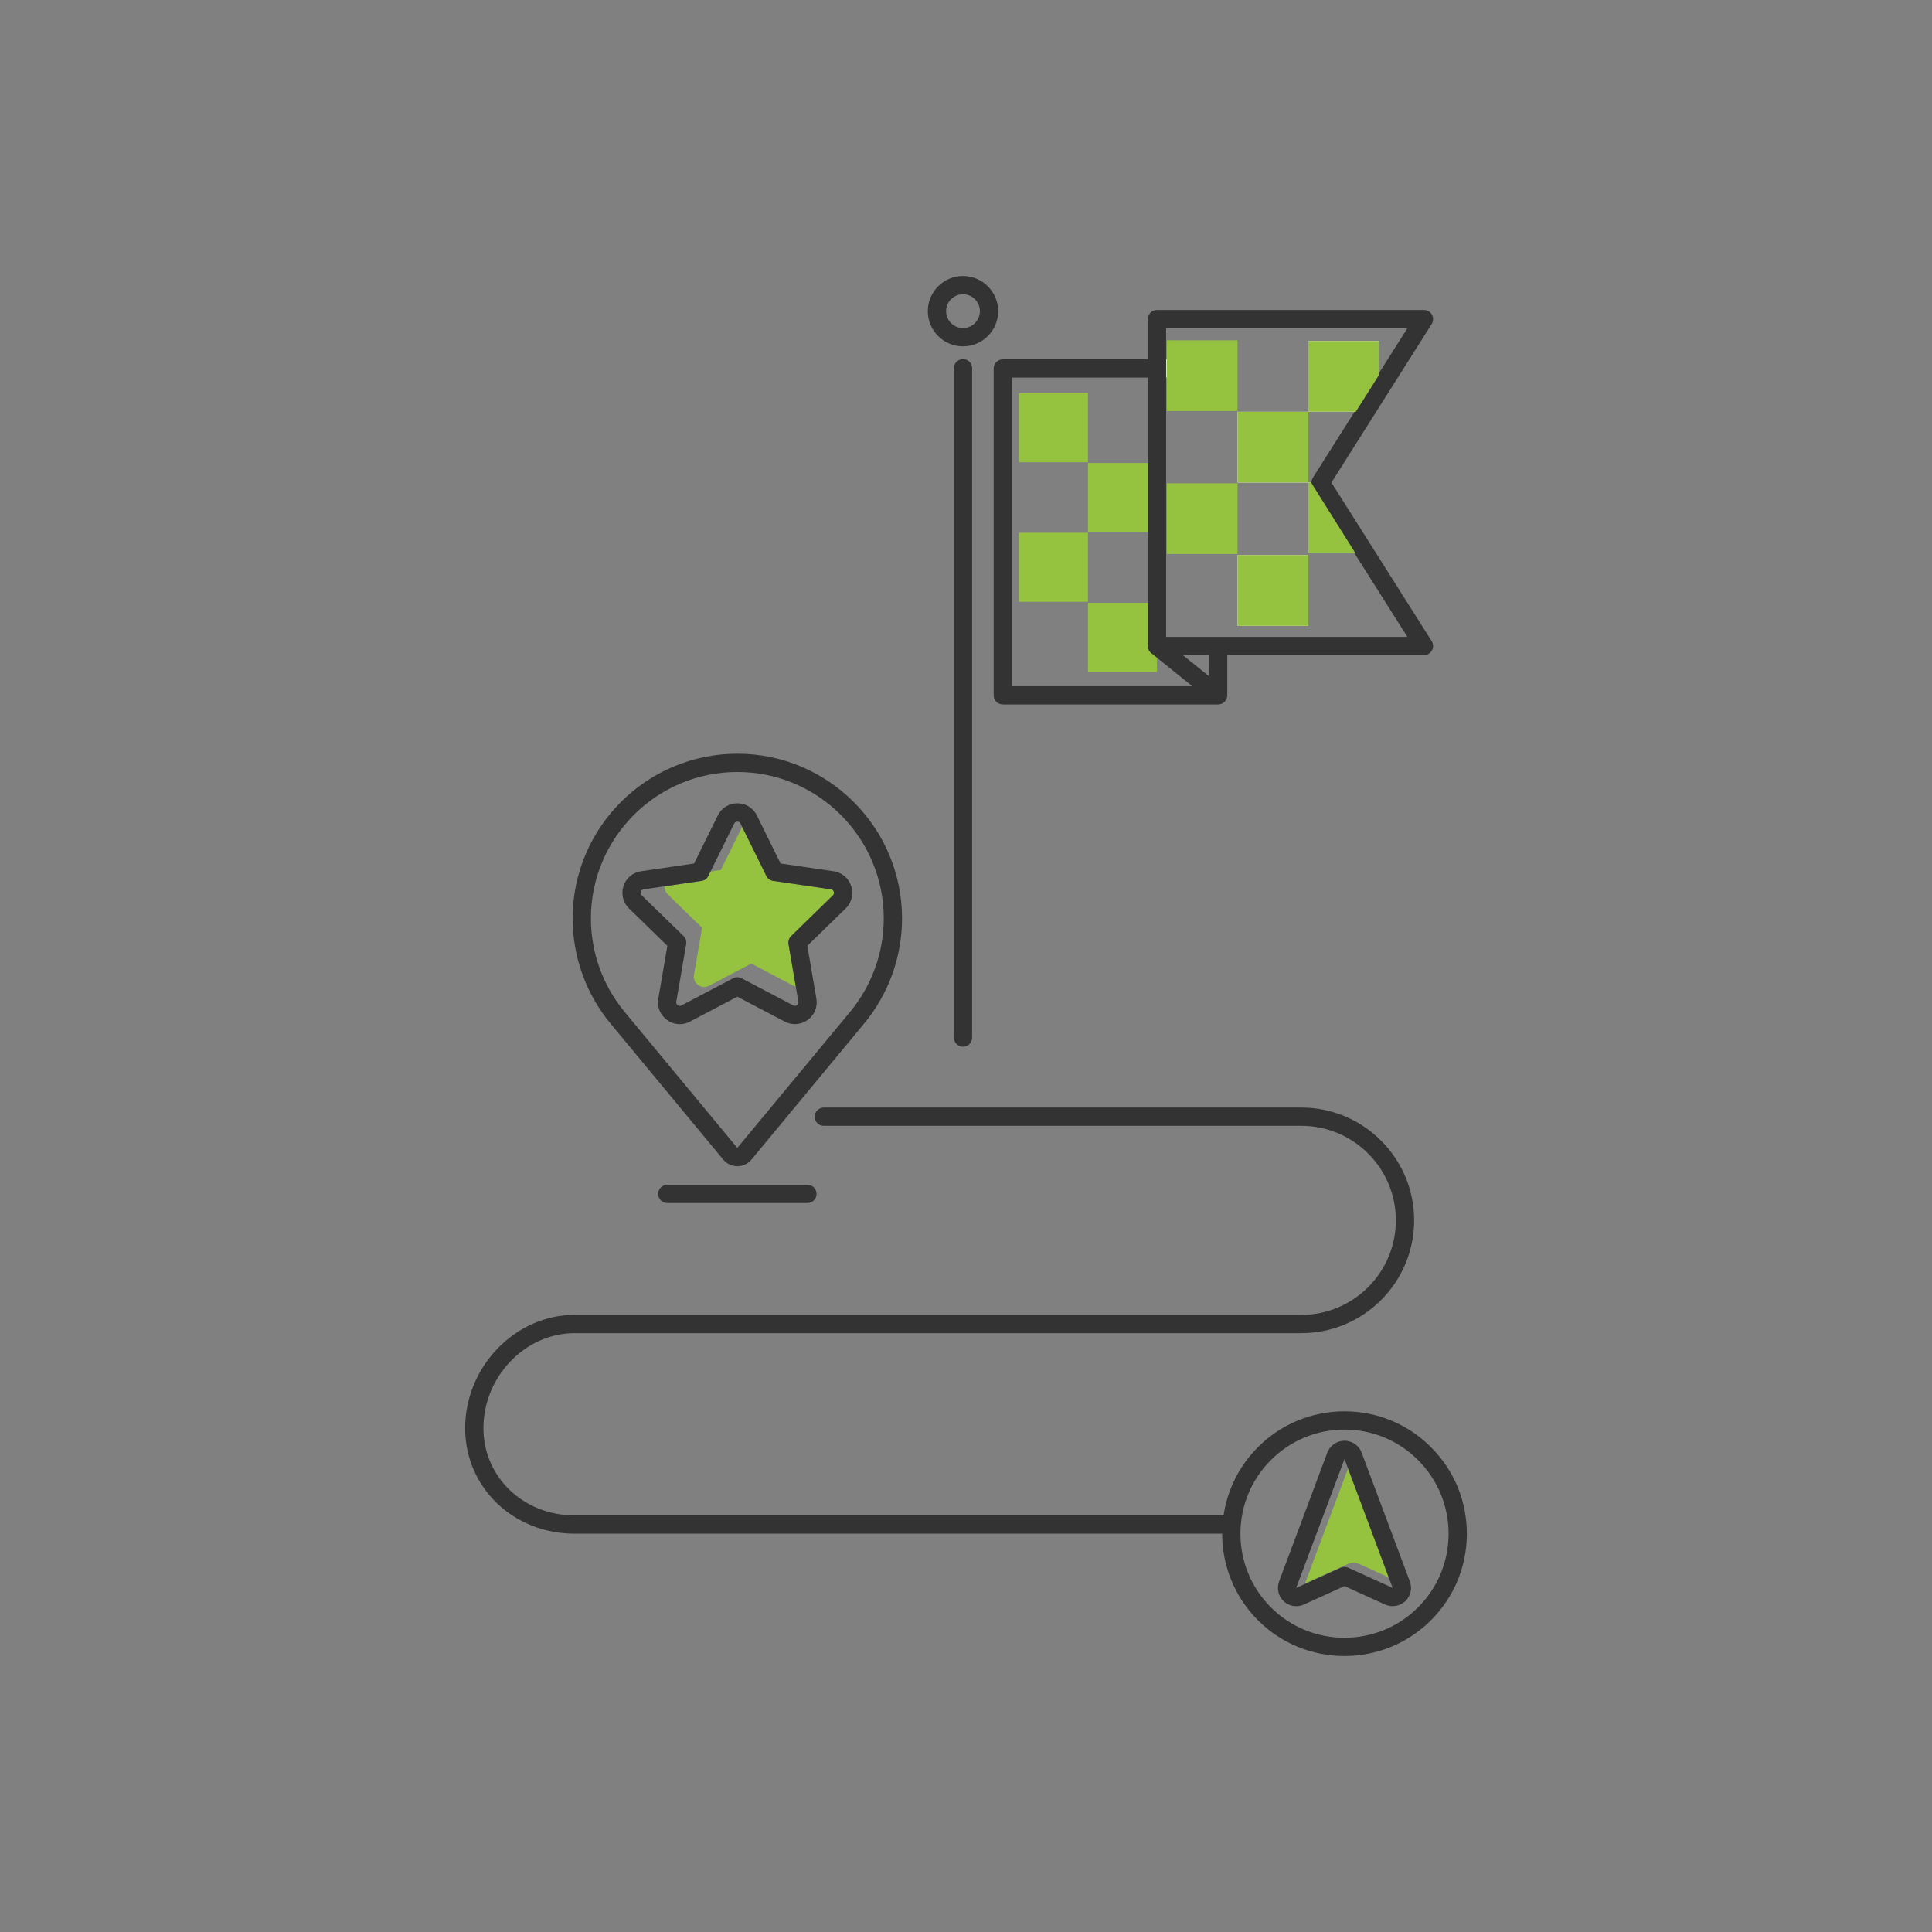 <?xml version="1.0" encoding="utf-8"?>
<!-- Generator: Adobe Illustrator 27.2.0, SVG Export Plug-In . SVG Version: 6.00 Build 0)  -->
<svg version="1.1" id="Lager_1" xmlns="http://www.w3.org/2000/svg" xmlns:xlink="http://www.w3.org/1999/xlink" x="0px" y="0px"
	 viewBox="0 0 700 700" style="enable-background:new 0 0 700 700;" xml:space="preserve">
<rect x="0" y="0" width="700" height="700" fill="#808080" stroke="none"/>
<style type="text/css">
	.st0{fill:none;}
	.st1{fill:#333333;}
	.st2{fill:#95C23F;}
	.st3{fill:#FFFFFF;}
</style>
<rect class="st0" width="700" height="700"/>
<g>
	<path class="st1" d="M422.509,130.189v6.622h0.254v-6.622H422.509z"/>
	<path class="st1" d="M348.912,379.258c-1.829,0-3.311-1.483-3.311-3.311V133.414c0-1.829,1.483-3.311,3.311-3.311
		s3.311,1.483,3.311,3.311v242.534C352.224,377.776,350.741,379.258,348.912,379.258z"/>
	<path class="st1" d="M348.912,125.492c-7.028,0-12.746-5.718-12.746-12.746c0-7.028,5.718-12.746,12.746-12.746
		c7.029,0,12.747,5.718,12.747,12.746C361.659,119.774,355.941,125.492,348.912,125.492z M348.912,106.622
		c-3.377,0-6.124,2.747-6.124,6.124c0,3.377,2.747,6.124,6.124,6.124s6.124-2.747,6.124-6.124
		C355.037,109.369,352.289,106.622,348.912,106.622z"/>
	<path class="st2" d="M286.641,339.157c-0.784,0.762-1.137,1.865-0.949,2.936l2.638,15.397c-0.276-0.077-0.552-0.176-0.816-0.32
		l-15.32-8.046l-15.32,8.046c-2.726,1.446-5.971-0.861-5.441-3.951l2.936-17.052l-12.395-12.075
		c-0.872-0.839-1.214-1.932-1.126-2.98l13.311-1.943c1.082-0.155,2.009-0.828,2.494-1.81l0.795-1.622l3.731-0.541l7.649-15.518
		c0.022-0.033,0.033-0.066,0.055-0.099l8.775,17.781c0.475,0.982,1.413,1.656,2.494,1.81l20.938,3.057
		c0.673,0.099,0.927,0.585,1.015,0.861c0.099,0.287,0.177,0.828-0.32,1.314L286.641,339.157z"/>
	<path class="st2" d="M503.169,571.513l-10.64-4.834c-0.662-0.309-1.38-0.464-2.097-0.464s-1.435,0.154-2.108,0.464l-15.507,7.042
		l15.607-41.666L503.169,571.513z"/>
	<path class="st1" d="M267.149,273.088c-32.902,0-59.678,26.776-59.678,59.678c0,6.954,1.225,13.819,3.565,20.276
		c2.329,6.457,5.772,12.527,10.22,17.869l40.783,49.226c1.269,1.534,3.134,2.406,5.11,2.406c1.987,0,3.852-0.872,5.121-2.406
		l40.771-49.226c8.896-10.684,13.786-24.238,13.786-38.145C326.827,299.864,300.062,273.088,267.149,273.088z M307.943,366.684
		l-40.805,49.226l-40.783-49.226c0,0,0,0,0-0.011c-7.903-9.492-12.262-21.545-12.262-33.907c0-29.249,23.807-53.056,53.056-53.056
		c29.26,0,53.056,23.807,53.056,53.056C320.205,345.128,315.857,357.181,307.943,366.684z"/>
	<path class="st1" d="M518.478,524.34c-8.377-8.377-19.503-12.991-31.346-12.991c-5.916,0-11.666,1.148-16.975,3.355
		c-5.32,2.196-10.199,5.452-14.382,9.635c-6.953,6.953-11.103,15.662-12.461,24.713h-235.16c-18.509,0-33.002-13.885-33.002-31.6
		c0-18.653,15.11-34.425,33.002-34.425h263.348c22.538,0,40.871-18.333,40.871-40.871s-18.333-40.871-40.871-40.871h-173.02
		c-1.821,0-3.311,1.49-3.311,3.311c0,1.832,1.49,3.311,3.311,3.311h173.02c18.885,0,34.249,15.364,34.249,34.249
		c0,18.885-15.364,34.249-34.249,34.249H208.155c-21.478,0-39.624,18.796-39.624,41.047c0,21.434,17.406,38.222,39.624,38.222
		h234.663c-0.011,11.357,4.315,22.714,12.957,31.368c8.642,8.642,20,12.958,31.357,12.958c11.346,0,22.704-4.315,31.346-12.958
		c8.377-8.377,12.991-19.514,12.991-31.357C531.469,543.843,526.855,532.717,518.478,524.34z M513.798,582.362
		c-14.702,14.702-38.63,14.702-53.332,0c-14.712-14.713-14.712-38.641,0-53.343c7.119-7.119,16.589-11.048,26.666-11.048
		c10.066,0,19.547,3.929,26.666,11.048c7.119,7.13,11.048,16.6,11.048,26.666C524.846,565.762,520.917,575.232,513.798,582.362z"/>
	<path class="st1" d="M510.818,572.981l-17.472-46.665c-0.96-2.583-3.466-4.315-6.214-4.315c-2.759,0-5.254,1.733-6.225,4.315
		l-17.472,46.665c-0.938,2.528-0.276,5.342,1.689,7.185c1.258,1.17,2.881,1.788,4.525,1.788c0.938,0,1.876-0.199,2.759-0.596
		l14.724-6.699l14.724,6.699c2.406,1.093,5.342,0.607,7.274-1.192C511.105,578.323,511.768,575.508,510.818,572.981z
		 M469.638,575.299l17.505-46.665l1.28,3.421l14.746,39.458l1.424,3.819l-16.092-7.318c-0.872-0.397-1.865-0.397-2.737,0
		l-16.092,7.318"/>
	<path class="st1" d="M292.54,435.888h-50.775c-1.829,0-3.311-1.483-3.311-3.311s1.483-3.311,3.311-3.311h50.775
		c1.829,0,3.311,1.483,3.311,3.311S294.368,435.888,292.54,435.888z"/>
	<path class="st1" d="M308.406,321.045c-0.938-2.881-3.377-4.945-6.369-5.375l-19.216-2.804l-8.587-17.417
		c-0.673-1.358-1.688-2.461-2.914-3.212c-1.225-0.762-2.66-1.181-4.183-1.181c-3.024,0-5.728,1.689-7.064,4.393
		c0,0.011,0,0.011,0,0.011l-8.598,17.406l-19.205,2.804c-3.002,0.43-5.441,2.494-6.379,5.375c-0.927,2.881-0.166,5.982,2.009,8.101
		l13.896,13.543l-3.289,19.138c-0.508,2.991,0.695,5.949,3.157,7.726c1.38,1.005,3.002,1.512,4.625,1.512
		c1.258,0,2.517-0.309,3.675-0.916l17.185-9.039l17.196,9.039c2.671,1.402,5.861,1.17,8.311-0.618
		c2.45-1.766,3.653-4.724,3.135-7.704l-3.278-19.138l13.896-13.543C308.583,327.027,309.344,323.926,308.406,321.045z
		 M301.784,324.4l-15.143,14.757c-0.784,0.762-1.137,1.865-0.949,2.936l2.638,15.397l0.938,5.452
		c0.121,0.673-0.265,1.06-0.497,1.236c-0.199,0.143-0.718,0.43-1.346,0.11l-18.73-9.845c-0.971-0.508-2.119-0.508-3.079,0
		l-18.741,9.845c-0.596,0.32-1.093,0.077-1.336-0.099c-0.232-0.177-0.618-0.563-0.508-1.247l3.587-20.849
		c0.188-1.071-0.176-2.175-0.949-2.936L232.514,324.4c-0.486-0.486-0.409-1.026-0.32-1.314c0.088-0.276,0.342-0.762,1.026-0.861
		l7.627-1.115l13.311-1.943c1.082-0.155,2.009-0.828,2.494-1.81l0.795-1.622l8.565-17.351c0.298-0.618,0.839-0.706,1.126-0.706
		c0.243,0,0.839,0.066,1.159,0.706l0.585,1.192l8.775,17.781c0.475,0.982,1.413,1.656,2.494,1.81l20.938,3.057
		c0.673,0.099,0.927,0.585,1.015,0.861C302.203,323.374,302.281,323.914,301.784,324.4z"/>
	<rect x="369.169" y="142.47" class="st2" width="25.015" height="25.015"/>
	<rect x="369.169" y="193.034" class="st2" width="25.015" height="25.015"/>
	<path class="st2" d="M419.198,237.371v6.07h-25.01v-25.021h21.699v15.64c0,0.243,0.022,0.486,0.077,0.718
		c0.033,0.11,0.066,0.232,0.099,0.342c0.077,0.232,0.188,0.453,0.309,0.662c0.132,0.21,0.287,0.408,0.452,0.585l0.033,0.033
		c0.088,0.077,0.177,0.154,0.265,0.232l0.199,0.154c0.011,0.011,0.022,0.011,0.022,0.022
		C417.874,237.162,418.514,237.371,419.198,237.371z"/>
	<rect x="394.188" y="167.749" class="st2" width="21.699" height="25.021"/>
	<path class="st1" d="M419.198,237.371v0.938l-1.854-1.501C417.874,237.162,418.514,237.371,419.198,237.371z"/>
	<g>
		<path class="st3" d="M422.509,130.189v6.622h0.254v-6.622H422.509z M448.392,149.206v25.628h25.629v-25.628H448.392z
			 M448.392,201.114v25.628h25.629v-25.628H448.392z M475.19,175.132l-0.188-0.298h-0.982v25.617h17.064L475.19,175.132z
			 M474.02,123.555v25.617h17.196l8.432-13.377v-12.24H474.02z"/>
		<path class="st1" d="M475.19,175.132c0.033,0.519,0.21,1.026,0.497,1.479l15.077,23.841h0.32L475.19,175.132z M490.797,149.173
			h0.419l8.432-13.377v-0.618L490.797,149.173z"/>
		<path class="st1" d="M482.408,174.845l36.323-57.449c0.64-1.015,0.684-2.307,0.099-3.366c-0.585-1.06-1.7-1.711-2.903-1.711
			h-96.73c-1.832,0-3.311,1.479-3.311,3.311v14.558h-52.548c-1.832,0-3.311,1.479-3.311,3.311v118.43
			c0,1.821,1.479,3.311,3.311,3.311h78c0.441,0,0.883-0.088,1.291-0.265c0.077-0.022,0.144-0.055,0.21-0.099
			c0.077-0.033,0.154-0.077,0.232-0.122c0.088-0.055,0.177-0.11,0.254-0.176c0.221-0.155,0.419-0.353,0.596-0.574
			c0.066-0.077,0.121-0.155,0.176-0.232c0.099-0.155,0.188-0.309,0.265-0.475c0.055-0.121,0.099-0.254,0.143-0.386
			c0.033-0.099,0.055-0.188,0.077-0.287c0.022-0.122,0.044-0.243,0.055-0.364c0.011-0.11,0.022-0.221,0.022-0.331v-14.558h71.267
			c1.203,0,2.318-0.662,2.903-1.711c0.585-1.06,0.541-2.351-0.099-3.366L482.408,174.845z M366.65,248.619V136.811h49.237v97.249
			c0,0.243,0.022,0.486,0.077,0.718c0.033,0.11,0.066,0.232,0.099,0.342c0.077,0.232,0.188,0.453,0.309,0.662
			c0.132,0.21,0.287,0.408,0.452,0.585l0.033,0.033c0.088,0.077,0.177,0.154,0.265,0.232l0.199,0.154
			c0.011,0.011,0.022,0.011,0.022,0.022c0.53,0.353,1.17,0.563,1.854,0.563v0.938l12.781,10.309H366.65z M438.039,244.998
			l-9.459-7.627h9.459V244.998z M422.509,230.749V118.942h87.404l-10.265,16.236v0.618l-8.432,13.377h-0.419l-15.11,23.907
			c-0.397,0.629-0.563,1.347-0.497,2.053l15.894,25.319h-0.32l19.15,30.297H422.509z"/>
	</g>
	<rect x="422.763" y="123.302" class="st2" width="25.628" height="25.628"/>
	<rect x="422.763" y="175.099" class="st2" width="25.628" height="25.628"/>
	<rect x="448.392" y="201.114" class="st2" width="25.629" height="25.628"/>
	<rect x="448.392" y="149.206" class="st2" width="25.629" height="25.628"/>
	<polygon class="st2" points="499.648,123.555 499.648,135.796 491.216,149.173 474.02,149.173 474.02,123.555 	"/>
	<polygon class="st2" points="491.084,200.452 474.02,200.452 474.02,174.834 475.002,174.834 475.19,175.132 	"/>
</g>
</svg>
